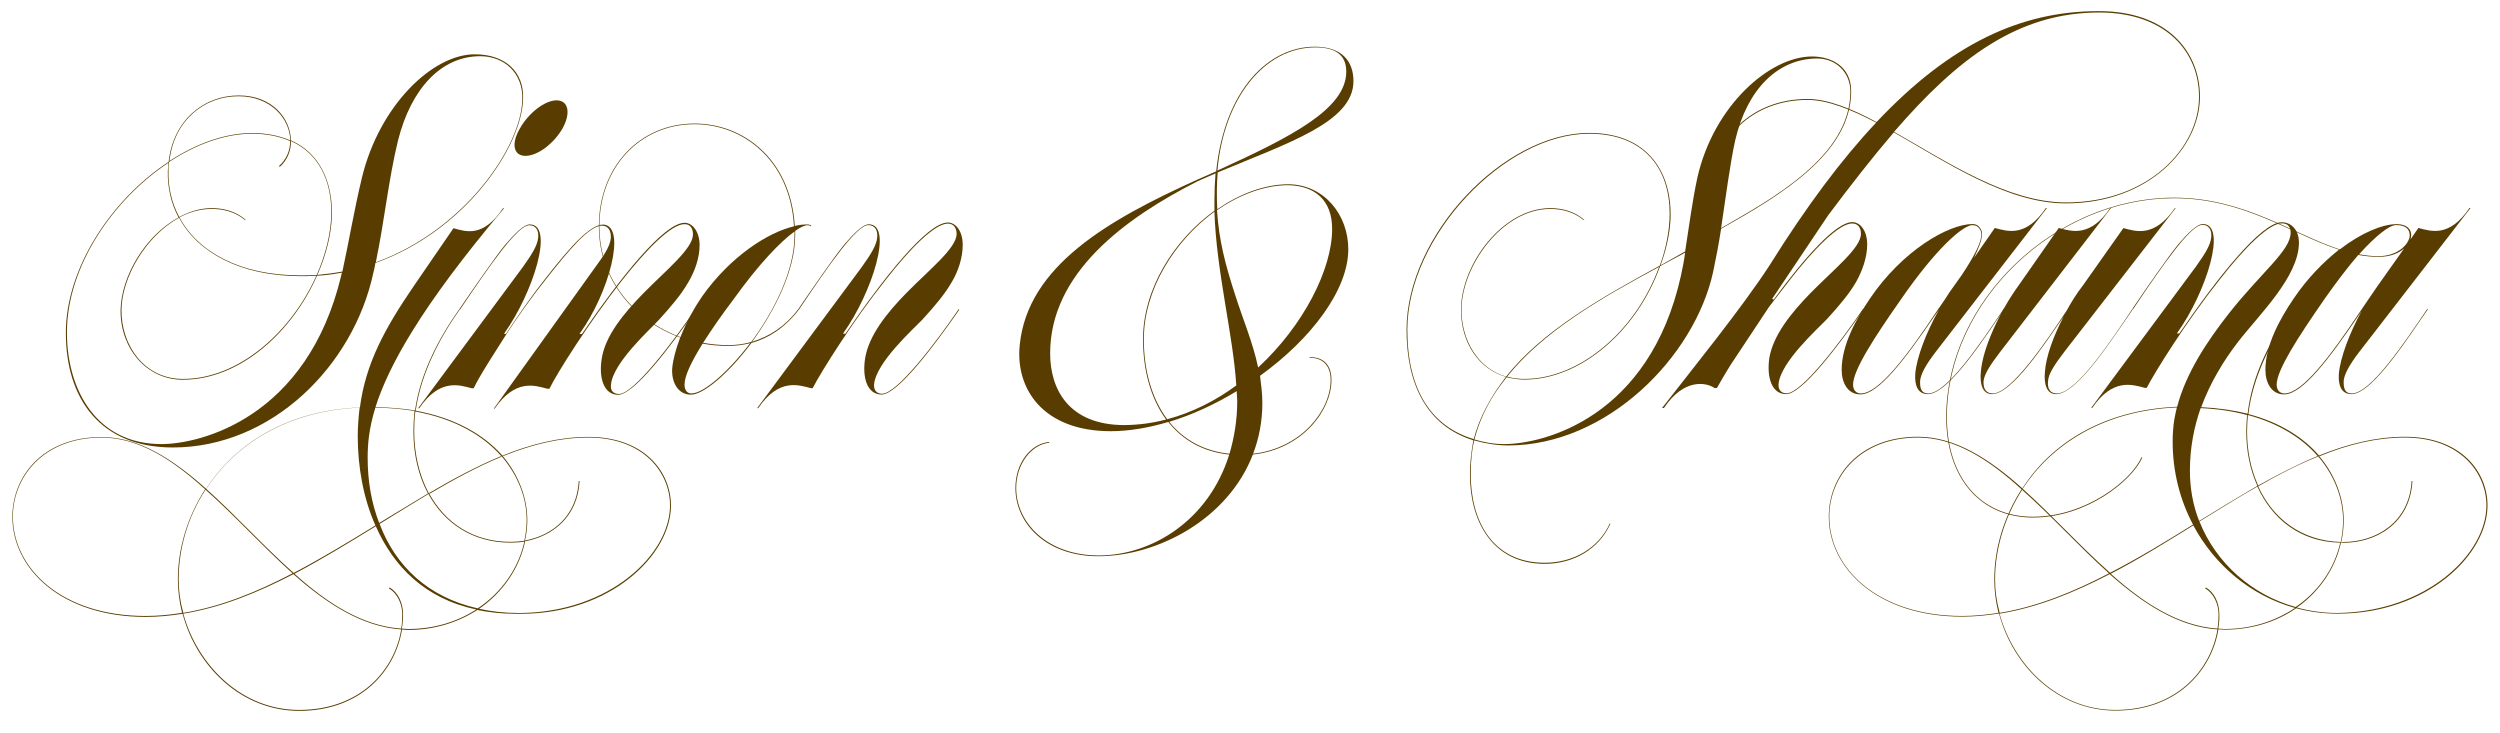 <?xml version="1.0" encoding="utf-8"?>
<!-- Generator: Adobe Illustrator 28.0.0, SVG Export Plug-In . SVG Version: 6.00 Build 0)  -->
<svg version="1.1" id="Layer_1" xmlns="http://www.w3.org/2000/svg" xmlns:xlink="http://www.w3.org/1999/xlink" x="0px" y="0px"
	 viewBox="0 0 1841.4 540" style="enable-background:new 0 0 1841.4 540;" xml:space="preserve">
<style type="text/css">
	.st0{fill:#593D00;}
</style>
<g>
	<path class="st0" d="M48.5,245.2c0-47.8,33.6-98.3,75.7-126c3.4-30.8,26-48.9,51.7-48.9c24.9,0,38.1,17.2,38.4,33.1
		c21.2,9.3,30.5,30.5,30.2,54.5c-0.3,14.4-4.2,29.7-10.7,44.6c6.2-0.6,12.4-1.4,18.4-2.5c4.8-22,8.5-44.6,14.4-69.2
		C279.4,77.9,318.4,40,349.7,40c22.9,0,36.2,13.3,35.6,32.5c-0.6,34.8-41.8,97.2-108.8,121.2c-0.3,2.3-0.8,4.5-1.4,6.8
		c-14.7,69.2-75.2,129.1-147.8,129.1C73.7,329.6,48.5,293.5,48.5,245.2z M123.9,120c-40.4,26.8-74.6,76-74.6,124.9
		c0,42.9,22.3,82.2,69.5,82.2c29.1,0,107.4-19.5,132.5-124c0-0.8,0.3-1.4,0.6-2.3c-5.9,1.1-12.2,2-18.4,2.3
		c-17.8,40.4-55.9,76.6-98.9,76.6c-26.8,0-46.1-23.2-45.8-51.4c0.6-25.4,18.6-55.1,42.7-68.1c-5.4-10.2-8.2-21.8-7.9-34.2
		C123.7,123.9,123.9,122,123.9,120z M131.9,160.4c-24.3,13.3-42.1,43.5-42.4,67.8c-0.3,26,16.7,50.9,45.2,50.9
		c41.8,0,80.2-35.3,98.3-76c-4,0.3-7.9,0.3-11.9,0.3C177.1,203.3,145.7,186.1,131.9,160.4z M233.3,202.5c6.5-15,10.5-30.5,10.7-45.2
		c0.3-23.5-8.8-44.1-29.7-53.4v0.6c0,6.8-2.8,13.6-8.2,18.4l-0.6-0.6c5.4-4.8,8.2-11.3,8.2-18.1v-0.3c-7.9-3.4-17-5.4-28-5.4
		c-20.3,0-41.5,7.9-61.3,20.9c-0.3,2.3-0.3,4.2-0.3,6.5c-0.3,12.4,2.5,23.7,7.9,33.9c7.6-4,15.5-6.5,24-6.5c7.9,0,17.8,2,25.1,8.8
		h-0.6c-7.3-6.2-16.4-8.2-24.6-8.2c-8.2,0-16.4,2.3-23.7,6.2c13.8,25.7,44.9,42.7,88.7,42.7C225.1,202.8,229.3,202.8,233.3,202.5z
		 M124.8,118.6c19.5-12.7,40.7-20.6,61-20.6c10.7,0,20.1,2,28,5.4c-0.3-15.5-13.8-32.5-38.1-32.5C150.5,70.8,128.2,88.6,124.8,118.6
		z M353.7,41.4c-28.8,0-50.9,24-60.5,61.9c-7.1,29.1-9.9,58.8-16.4,89.9c66.1-24,107.4-85.9,107.9-120.1
		C385.3,53.9,371.5,41.4,353.7,41.4z"/>
	<path class="st0" d="M338.7,227.9c-15.8,22.3-28.8,48.3-32.5,74.6c29.4,5.4,50.3,17.8,63.9,33.1c20.9-8.5,42.1-13.8,63.3-13.8
		c41.5,0,60.8,26,60.8,50.6c0,36.2-44.4,79.7-110.5,79.7h-3.7c-10.5,0-19.8-1.1-28.5-2.8c-13.8,9-31.4,14.7-50.9,14.7
		c-1.7,0-3.1-0.3-4.5-0.3c-4.8,29.7-29.7,59.9-75.7,59.9c-42.7,0-75.7-32.8-85.9-71.5c-9,1.4-18.1,2.3-27.1,2.3
		c-62.4,0-98.3-35.6-98.3-73.7c0-29.7,22.3-58.8,65.8-58.8c27.4,0,52.6,16.4,76.9,38.1c21.2-32.5,58.8-57.6,113.3-59.9
		c4.2-32.2,18.1-57.9,39.8-89.6l29.1-42.4c9.3,2.5,21.8,7.1,36.5-14.7h0.8c-61.6,72.9-85.3,116.7-94.7,146.4
		c10.5,0.3,20.1,1.1,29.1,2.5c3.7-26.3,16.4-51.7,32.8-74.9L338.7,227.9z M134.1,451.4c-2-7.9-3.1-16.4-3.1-24.6
		c0-22.3,6.8-45.8,20.1-66.4c-24-21.8-48.9-38.1-76.3-38.1c-42.9,0-65.3,29.1-65.3,58.2c0,37.9,35.6,73.2,97.8,73.2
		C116.3,453.7,125.4,452.8,134.1,451.4z M215.5,422.3c-21.8-19.5-42.7-42.7-64.1-61.6c-13.3,20.3-19.8,43.8-19.8,66.1
		c0,8.2,1.1,16.4,3.4,24.6C162.7,446.9,189.5,435.9,215.5,422.3z M216.1,422.9c-26.3,13.6-53.1,24.6-81.1,29.1
		c10.5,38.1,42.9,70.9,85.3,70.9c45.5,0,70.4-29.7,75.2-59.3C266.6,461.6,240.6,444.6,216.1,422.9z M276.5,387
		c-9-20.3-13-43.5-13-65.6c0-7.3,0.6-14.4,1.4-21.2c-54.3,2.5-91.8,27.4-113,59.9c21.5,19.2,42.4,42.4,64.4,61.9
		C236.7,411.3,256.7,399.2,276.5,387z M296,463c1.4,0,3.1,0.3,4.5,0.3c19.2,0,36.5-5.4,50.3-14.4c-37.9-7.9-61-31.9-74-61.3
		c-19.8,12.2-39.6,24.3-59.9,35c24.3,21.8,50,38.4,78.6,40.4c0.6-3.4,0.8-6.8,0.8-10.2c0-8.2-3.7-15.8-9.9-19.5l0.6-0.6
		c6.2,3.7,9.9,11.3,9.9,20.1C296.9,456.2,296.6,459.6,296,463z M315.2,363.5c-7.1-13.3-10.7-29.1-10.7-45.8c0-5.1,0.3-9.9,0.8-15
		c-8.8-1.4-18.4-2.3-28.8-2.5c-4.8,15.5-5.7,27.1-5.7,37c0,17.2,2.8,33.3,8.5,48L315.2,363.5z M386.2,398.9
		c-3.4,0.6-6.8,0.8-10.2,0.8c-28.3,0-48.9-14.7-60.5-35.9l-0.3,0.3c-11.9,7.1-23.5,14.4-35.6,21.8c11.6,30.8,35.6,54,72.3,62.2
		C369.5,436.4,381.9,418.6,386.2,398.9z M369.2,335.9c-13.3-15-33.9-27.4-63.3-32.8c-0.6,4.8-0.8,9.6-0.8,14.7
		c0,16.4,3.7,32.2,10.7,45.5C333.6,352.8,351.7,343.2,369.2,335.9z M369.5,336.1l-0.8,0.6c-17.5,7.3-34.2,16.4-52,26.8h-0.6
		c11.6,21.2,31.9,35.6,59.9,35.6c3.4,0,6.8-0.3,10.2-0.8c1.1-5.1,1.7-10.2,1.7-15.3C387.9,367.2,381.9,350.6,369.5,336.1z
		 M493.5,372.3c0-24-19.2-50-60.2-50c-20.9,0-41.3,5.1-61.9,13.3c-0.3,0-0.8,0.3-1.1,0.3c12.1,14.4,18.1,31.4,18.1,47.2
		c0,5.1-0.6,10.2-1.7,15c20.1-3.7,38.1-17.8,39.6-43.8h0.6c-1.4,26.6-20.1,40.7-40.1,44.4c-4.2,19.8-16.4,37.6-33.9,49.7
		c9,2,18.6,3.1,29.1,3.1h1.4C449.2,450.9,493.5,408.2,493.5,372.3z M409.9,73.9c8.8,0,10.7,9.3,4.5,20.6
		c-6.5,11.3-18.4,20.3-27.4,20.3c-8.8,0-10.7-9-4-20.3C389.3,83.2,401.4,73.9,409.9,73.9z"/>
	<path class="st0" d="M401.7,206.2c-10.2,12.7-20.1,26.8-28.5,39.6l-11.3,17.8l-2.5,4c-5.1,8.2-8.8,14.7-10.5,18.4h-1.4
		c-9.3-2.5-23.7-7.3-38.7,14.7h-0.8l77.1-104c7.3-10.2,10.7-16.1,11.3-21.5c0.6-5.4-1.7-9.3-6.5-9.3c-8.5,0-28.5,28.5-51.1,62.2
		l-0.3-0.6c8.2-12.1,26.3-38.4,33.6-47.2c6.5-7.6,13.6-15,18.1-15c18.4,0,2.5,50.3-18.6,80l-0.3,0.6h1.4c9.3-14.1,18.9-28,28.5-40.1
		c18.4-23.5,33.1-40.4,43.2-40.4c17.5,1.1,4,50.6-17.2,80l-0.3,0.6h1.7c28.5-41.8,60.5-81.9,75.7-81.9c5.9,0,11,6.8,11,16.4
		c0,9.3-3.4,19.2-8.5,27.7c-5.1,8.8-12.2,17.2-21.5,27.4c-6.2,6.8-33.9,31.6-35.3,47.8c-0.6,4.8,2.3,6.8,5.9,6.8
		c10.7,0,39.3-37.6,56.2-62.4l0.3,0.6c-18.1,26.6-45.5,62.4-57.1,62.4c-10.5,0-14.4-12.4-12.1-26.6c2.5-16.7,16.1-33.3,30.5-48
		c17.2-17.5,36.7-33.1,36.7-43.5c0-4.2-1.7-7.6-6.2-7.6c-9.9,0-28,18.6-46.1,41.5c-24,30.5-48,68.4-53.4,79.7h-1.7
		c-9.3-2.5-23.5-7.3-38.7,14.7h-0.6l74.6-104c7.6-10.2,11-16.1,11.6-21.5c0.3-5.4-1.7-9-6.2-9.3C434.2,166,419.5,183.6,401.7,206.2z
		"/>
	<path class="st0" d="M554,251.7c12.2-3.7,24.3-11,34.2-24.3l0.3,0.6c-10.5,13.6-22.6,21.2-35,24.6c-16.7,22.3-35.3,38.1-44.6,38.1
		c-9.6,0-14.4-9.3-13.8-19.2c0.6-6.8,2.8-14.7,5.9-22.9c-34.2-12.4-59.9-42.7-59.9-81.9c0-43.8,30-75.7,70.6-75.7
		c35.3,0,70.6,25.7,73.7,75.4c3.4-0.8,6.5-1.1,9.3-1.1c1.1,0,2,0.3,2.8,0.8l-0.3,0.6c-0.6-0.6-1.4-0.8-2.5-0.8c-2,0-5.1,1.4-9,4.2
		v3.4C585.6,199.1,570.9,228.5,554,251.7z M501.2,248.3c4.5-11.6,11-22.9,16.1-30.2c20.9-29.4,48.3-46.9,67.5-51.4
		c-2.8-49.4-38.1-75.2-73.2-75.2c-40.4,0-70.1,31.9-70.1,75.2C441.5,205.9,467.2,235.8,501.2,248.3z M517.5,253.1
		c-8.2,13.3-13.3,23.7-13.3,30.2c0,4.2,2,6.5,5.1,6.5c8.8,0,26.8-15.5,43.2-37c-5.7,1.4-11,2-16.4,2
		C529.7,254.8,523.5,254.2,517.5,253.1z M585.1,170.6c-10.2,7.3-26.3,24-44.9,50c-8.8,11.6-16.4,22.6-22.3,31.9
		c5.9,1.1,12.2,1.7,18.4,1.7c5.4,0,11-0.6,17-2.3c17-22.9,31.9-52.6,31.9-78.6V170.6z"/>
	<path class="st0" d="M667.6,215.8c17.2-17.5,37-33.1,37-43.5c0-4.2-2-7.6-6.5-7.6c-9.6,0-28,18.6-45.8,41.5
		c-24.3,30.5-48,68.4-53.7,79.7h-1.4c-9.3-2.5-23.7-7.3-38.7,14.7h-0.8l77.1-104c7.3-10.2,10.7-16.1,11.3-21.5
		c0.6-5.4-1.7-9.3-6.5-9.3c-8.5,0-28.5,28.5-51.1,62.2l-0.3-0.6c8.2-12.1,26.3-38.4,33.6-47.2c6.5-7.6,13.6-15,18.1-15
		c18.4,0,2.5,50.3-18.6,80l-0.3,0.6h1.7c28.5-41.8,60.5-81.9,75.4-81.9c6.2,0,11,6.8,11,16.4c0,9.3-3.1,19.2-8.2,27.7
		c-5.1,8.8-12.2,17.2-21.5,27.4c-6.5,6.8-34.2,31.6-35.6,47.8c-0.3,4.8,2.5,6.8,5.9,6.8c11,0,39.6-37.6,56.5-62.4l0.3,0.6
		c-18.4,26.6-45.5,62.4-57.1,62.4c-10.7,0-14.4-12.4-12.2-26.6C639.9,247.1,653.2,230.5,667.6,215.8z"/>
	<path class="st0" d="M993.1,183.6c0,30-27.4,66.1-65,93.2c0.8,6.5,1.7,13,1.7,20.1c0,13.6-2.5,26-6.8,37.3
		c35.6-4,57.1-31.9,57.1-54.3c0-9.6-4.8-16.4-15.5-16.4V263c11.3,0,16.1,6.8,16.1,17c0,22.3-21.5,50.9-57.9,54.8
		c-18.4,47.8-70.4,74.9-113.9,74.9c-38.1,0-61-24-61-50.3c0-18.1,11-32.5,24.9-33.9v0.6c-13.3,1.4-24.3,15.8-24.3,33.3
		c0,25.4,22.6,49.7,60.8,49.7c39.3,0,81.1-26,96.1-74.3c-19.8-2-34.5-11-44.9-24c-14.1,4.2-28.5,6.8-42.4,6.8
		c-49.4,0-70.4-30.8-67-63.6c5.9-57.9,64.4-91.8,131.7-122.1l13-5.7c6.2-60.2,38.7-91.8,72.6-91.8c19.5,0,28.5,10.2,28.5,25.4
		c0,30.2-48.3,45.5-100,67.2c-0.3,4.2-0.6,8.5-0.6,12.7c0,5.1,0,9.9,0.3,14.4c16.4-11.3,34.8-18.4,52.6-18.4
		C975.6,136.1,993.1,158.4,993.1,183.6z M858.9,309c-11.6-15.8-17-37-17-59.1c0-37.3,22.9-73.2,52.6-94.7V148
		c0-7.1,0.3-13.8,0.8-20.3l-13,5.7c-54,27.4-108.8,67.8-108.8,126.9c0,26.3,13.6,52.8,54.8,52.8C838.8,313,849,311.6,858.9,309z
		 M910.6,283.9c-2.3-37.3-14.7-83.9-16.1-128c-29.4,21.5-52,57.4-52,94.1c0,21.8,5.4,42.9,17.2,58.8
		C878.1,303.9,895.3,295.2,910.6,283.9z M910.9,288.1c-15.8,9.6-32.8,17.5-49.7,22.6c10.2,12.7,24.9,21.5,44.4,23.5
		c3.4-11.6,5.7-24.6,5.7-39C911.1,292.9,911.1,290.4,910.9,288.1z M949,136.4c-17.8,0-36.2,7.1-52.6,18.4
		c1.4,22.3,6.2,40.4,13.3,62.2c5.7,18.1,13,34.8,17,53.7c33.6-31.1,54.5-72.6,54.5-102C981.2,147.4,968.5,136.9,949,136.4z
		 M896.7,125.6c55.1-25.1,94.9-45.5,94.9-72.9c0-10.5-5.9-17.8-22.6-17.8C931.5,34.9,901.5,71.9,896.7,125.6z"/>
	<path class="st0" d="M1186.1,385.9c-8.5,18.6-27.1,29.4-48.3,29.4c-38.7,0-55.1-31.6-55.1-65.6c0-7.9,0.8-15.8,2.5-25.4
		c-33.9-10.5-49.2-40.7-49.2-81.4c0-69.8,71.8-145,134.5-145c43.5,0,61.6,29.4,59.9,64.4c-0.6,10.7-3.4,22.6-7.3,33.1l18.1-10.2
		c2.8-17.5,5.1-36.2,9-54.3c11.9-52.8,53.1-89.3,84.5-89.3c13.6,0,28.8,6.8,28.8,25.7c0,45.8-52.6,76.9-95.8,101.2
		c-1.7,11-3.7,21.5-5.9,31.9c-13.8,62.7-78.3,127.7-150.9,127.7c-8.2,0-17-1.4-25.1-3.7c-1.4,6.2-2.5,13.6-2.5,25.1
		c0,33.9,15.8,65,54.5,65c20.9,0,39.6-10.5,48-29.1L1186.1,385.9z M1222.5,195.7c4.5-12.1,7.3-26,7.3-38.4
		c0-32.5-18.1-58.8-59.3-58.8c-62.2,0-133.9,75.4-133.9,144.4c0,45.2,18.4,71.5,48.9,80.5c4.2-16.4,13-31.9,23.7-45.8
		c-19.8-5.7-33.1-24.9-33.1-49.4c0-33.6,30.8-74.9,65.8-74.9c7.9,0,17.8,2,25.1,8.8h-0.6c-7.3-6.2-16.4-8.2-24.6-8.2
		c-35.3,0-65.3,42.1-65.3,74.3c0,22.6,12.2,43.2,32.8,49.2C1136.1,243.7,1179.3,219.2,1222.5,195.7z M1086,323.7
		c5.9,1.7,13.3,3.4,21.8,3.4c29.1,0,107.1-19.5,130.3-124c1.1-5.1,2.3-11,3.1-17l-18.4,9.9c-17.2,48-58.8,83.6-100,83.6
		c-4.5,0-9-0.8-13-1.7C1098.8,291.2,1090.3,306.8,1086,323.7z M1110.1,277.4c3.7,1.1,8.5,1.7,12.7,1.7c40.4,0,81.9-34.8,99.2-82.5
		C1178.2,220,1136.3,244.6,1110.1,277.4z M1267.7,168c37.3-21.5,95.2-52.8,95.2-100.6c0-14.1-10.7-24.3-24.3-24.3
		c-28.8,0-51.7,22.3-60.5,60.2C1274.2,120.8,1270.8,147.7,1267.7,168z"/>
	<path class="st0" d="M1225.6,300.5h-1.4c22-28.3,59.1-74,79.4-105.4c26.8-42.9,52.8-77.7,78.3-104.8c-18.4-9.6-35.6-16.7-50.6-16.7
		c-42.4,0-67.8,30.8-67.8,56.8c0,2.5,0,5.7,0.8,7.9l-0.3,0.8c-0.8-2.8-1.1-5.7-1.1-8.8c0-26.3,25.7-57.4,68.4-57.4
		c15,0,32.5,7.1,50.9,17c54.3-57.6,106.2-81.7,163.3-81.7h0.6c49.7,0,74.3,29.4,74.3,63c0,37.3-37.3,78.6-98.9,78.6
		c-43.2,0-87.3-30-126.6-52.3c-15.5,18.1-31.6,38.7-48.3,61l-41.3,61.6l1.1,0.6c23.2-31.6,46.1-57.1,57.9-57.1c6.2,0,11,6.8,11,16.4
		c0,9.3-3.4,19.2-8.2,27.7c-5.1,8.8-12.2,17.2-21.5,27.4c-6.5,6.8-34.2,31.6-35.6,47.8c-0.3,4.8,2.5,6.8,5.9,6.8
		c11,0,39.6-37.6,56.5-62.4l0.3,0.6c-18.4,26.6-45.5,62.4-57.1,62.4c-10.7,0-14.4-12.4-12.4-26.6c2.8-16.7,16.1-33.3,30.5-48
		c17.2-17.5,37-33.1,37-43.5c0-4.2-2-7.6-6.5-7.6c-9.6,0-28,18.6-45.8,41.5l-15.3,19.8l-28.3,42.7c-4.8,7.6-8.2,13.8-10.2,17.2h-1.7
		C1256.7,281.6,1240.3,278.5,1225.6,300.5z M1546.9,9.2h-0.6c-60.2,0-104.5,33.9-151.2,87.9c39.3,22.3,83.6,52,126.6,52
		c61.3,0,98-40.7,98-77.7C1619.8,38.3,1595.5,9.5,1546.9,9.2z"/>
	<path class="st0" d="M1476.2,227.9c-12.2,17.2-40.4,62.4-56.2,62.4c-7.3,0-9.9-6.2-9.3-15c1.1-12.4,8.2-30.8,17.5-47.2l-3.4,4.8
		c-21.2,31.1-41,57.6-54.5,57.6c-9.3,0-13.8-8.5-13.8-18.1c0-18.1,10.5-37.3,20.9-52.6c23.7-35,57.6-54.8,75.7-54.8
		c4.2,0,7.1,4.2,6.8,7.9c-0.3,4.5-2.8,10.5-5.9,17l15.3-22c9.3,2.5,22.9,7.1,37.6-14.7h0.8L1425.9,259c-7.6,9.9-11,16.4-11.6,21.2
		c-0.3,5.7,0.8,9.6,5.9,9.6c13.8,0,38.4-36.7,55.7-62.4L1476.2,227.9z M1364.9,283.3c0,4,2.3,6.5,5.7,6.5c13.3,0,34.2-28,55.7-60.2
		l6.2-9c2.3-3.7,4.5-7.1,7.1-10.5l5.4-7.6c9-13.6,13.8-22.9,14.4-29.1c0.3-3.4-2-7.6-6.5-7.6c-7.1,0-27.1,17.5-52.8,54.8
		C1380.7,248.3,1364.9,272.6,1364.9,283.3z"/>
	<path class="st0" d="M1570.9,227.9c-13,18.4-40.4,62.4-56.5,62.4c-7.1,0-9-7.6-8.2-16.4c0.8-11.3,6.2-26.3,13.8-40.7
		c-14.1,20.3-38.1,57.1-52.8,57.1c-7.1,0-9-7.6-8.2-16.4c1.4-17.5,13.8-44.4,28-63.9l29.4-42.1c9.3,2.5,23.2,7.1,37.9-14.7h0.6
		L1473.4,259c-7.6,9.9-11.9,16.7-12.4,21.8c-0.3,5.7,2,9,6.8,9c13.6,0,39.6-38.7,54.3-60.8c3.7-6.8,7.6-13,12.2-18.9l29.7-42.1
		c9.3,2.5,22.9,7.1,37.9-14.7h0.6L1520.6,259c-7.6,9.9-11.9,16.7-12.1,21.8c-0.6,5.7,1.7,9,6.5,9c14.7,0,41.3-41,55.7-62.4
		L1570.9,227.9z"/>
	<path class="st0" d="M1691.3,448c-14.4,9.9-32.5,15.8-52.8,15.8c-1.7,0-3.1-0.3-4.5-0.3c-4.8,29.7-30,59.9-75.7,59.9
		c-42.7,0-75.7-32.8-85.9-71.5c-9,1.4-18.1,2.3-27.1,2.3c-62.4,0-98.3-35.6-98.3-73.7c0-29.7,22.3-58.8,65.8-58.8
		c27.4,0,52.6,16.4,76.9,38.1v-0.3c21.2-32.8,59.3-57.6,113.9-59.9c6.5-24.9,22.3-48.6,38.1-68.7c24.3-30.8,45.5-46.3,45.5-59.6
		c0-3.7-1.7-6.8-6.5-6.8c-9.6,0-28,18.6-45.8,41.5c-24.3,30.5-48,68.4-53.7,79.7h-1.4c-9.3-2.5-23.7-7.3-38.7,14.7h-0.8l77.1-104
		c7.3-10.2,10.7-16.1,11.3-21.5c0.6-5.4-1.7-9.3-6.5-9.3c-8.5,0-28.5,28.5-51.1,62.2l-0.3-0.6c8.2-12.1,26.3-38.4,33.6-47.2
		c6.5-7.6,13.6-15,18.1-15c18.4,0,2.5,50.3-18.7,80l-0.3,0.6h1.7c28.5-41.8,60.5-81.9,75.4-81.9c7.1,0,12.7,5.7,12.7,15
		c0,25.1-29.4,53.1-44.9,73.2c-10.5,13.6-20.3,29.7-27.1,48c12.7,0.6,24,2.3,34.2,4.8c3.1-27.4,16.1-53.7,33.1-77.4l0.3,0.6
		c-16.1,23.2-29.7,50-32.8,77.1c23.5,6.2,40.4,17.2,52,30.5c20.9-8.5,42.1-13.8,63.3-13.8c41.5,0,60.8,26,60.8,50.6
		c0,36.2-44.4,79.7-110.5,79.7C1711,452,1700.9,450.6,1691.3,448z M1472,451.4c-2-7.9-3.1-16.4-3.1-24.6c0-22.3,6.8-45.8,20.1-66.4
		c-24-21.8-48.9-38.1-76.3-38.1c-42.9,0-65.3,29.1-65.3,58.2c0,37.9,35.6,73.2,97.8,73.2C1454.2,453.7,1463.2,452.8,1472,451.4z
		 M1553.4,422.3c-21.8-19.5-42.7-42.7-64.1-61.6v0.3c-13,20.3-19.8,43.8-19.8,65.8c0,8.2,1.1,16.4,3.4,24.6
		C1500.5,446.9,1527.4,435.9,1553.4,422.3z M1553.9,422.9c-26.3,13.6-53.1,24.6-81.1,29.1c10.5,38.1,42.9,70.9,85.3,70.9
		c45.2,0,70.4-29.7,75.2-59.3C1604.2,461.6,1578.5,444.6,1553.9,422.9z M1615.3,386.4c-9.6-18.1-15-39-15-60.8c0-2.8,0-5.7,0.3-8.5
		c0.3-5.7,1.4-11.3,2.8-17c-54.3,2.3-92.4,27.4-113.6,59.9c21.5,19.2,42.4,42.4,64.4,61.9C1574.8,411.3,1595.2,398.9,1615.3,386.4z
		 M1633.9,463c1.4,0,3.1,0.3,4.5,0.3c20.1,0,37.6-5.9,52-15.5c-32.5-9-59.1-31.4-74.9-60.8c-20.1,12.4-40.1,24.9-60.8,35.6
		c24.3,21.8,50,38.4,78.6,40.4c0.6-3.4,0.8-6.8,0.8-10.2c0-8.2-3.7-15.8-9.9-19.5l0.6-0.6c6.2,3.7,9.9,11.3,9.9,20.1
		C1634.8,456.2,1634.5,459.6,1633.9,463z M1662.7,357.9c-5.4-11.9-8.2-25.7-8.2-40.1c0-4.2,0.3-8.2,0.6-12.1
		c-10.2-2.8-21.5-4.5-34.2-5.1c-4.8,13.8-7.9,29.1-7.9,46.1c0,13,2.3,25.7,6.8,37C1634.2,374.9,1648.6,366.1,1662.7,357.9z
		 M1723.8,399.4l-0.3,0.3c-29.4-0.6-50-17.5-60.8-41.3c-14.1,7.9-28.3,17-42.7,25.7c12.2,30.5,38.4,54,70.9,63
		C1707.9,435.6,1719.5,418.6,1723.8,399.4z M1707.1,335.9c-11.3-13-28.3-24-51.4-30.2c-0.3,4-0.6,8.2-0.6,12.1
		c0,14.1,2.8,28,8.2,39.8C1678,349.4,1692.7,341.8,1707.1,335.9z M1707.4,336.1l-0.3,0.3c-14.7,5.9-29.1,13.3-43.8,21.8
		c10.7,23.5,31.4,40.1,60.8,41c1.1-5.4,1.7-10.7,1.7-16.1C1725.7,367.2,1719.8,350.6,1707.4,336.1z M1831.4,372.3
		c0-24-19.2-50-60.2-50c-20.9,0-41.8,5.1-62.4,13.6h-0.6c12.2,14.4,18.1,31.4,18.1,47.2c0,5.4-0.6,10.5-1.7,15.8l-0.3,0.3h1.7
		c23.7,0,48.6-14.1,50.3-44.9h0.6c-1.7,31.4-26.8,45.5-50.9,45.5c-0.6,0-1.1-0.3-1.7-0.3c-4.2,19.2-15.8,36.2-32.5,48
		c9.3,2.5,19.2,4,29.4,4C1787.1,450.9,1831.4,408.2,1831.4,372.3z"/>
	<path class="st0" d="M1788.2,227.9c-12.2,17.2-40.4,62.4-56.2,62.4c-7.3,0-9.9-6.2-9.3-15c1.1-12.1,7.9-30,16.7-46.1l-2.5,3.7
		c-21.2,31.1-41,57.6-54.5,57.6c-9.3,0-13.8-8.5-13.8-18.1c0-18.1,10.5-37.3,20.9-52.6c9.9-14.7,21.8-26.8,33.3-35.9
		c-34.8-11.3-70.1-37.9-121.5-37.9c-87.3,0-167.3,75.7-167.3,161.1c0,44.4,24.6,73.5,63.3,73.5c39.3,0,72.9-27.1,80-43.8l0.6,0.3
		c-7.6,17-41,44.1-80.5,44.1c-39,0-63.9-29.4-63.9-74c0-85.6,80.2-161.6,167.8-161.6c51.7,0,87.3,26.8,122.1,38.1
		c15.8-12.2,31.4-18.6,41.8-18.6h0.3c7.1,0,10.5,3.7,10.5,7.9c0,1.1-0.3,2.3-0.6,3.4l5.9-8.5c9.3,2.5,22.9,7.1,37.6-14.7h0.8
		L1737.9,259c-7.6,9.9-11,16.4-11.6,21.2c-0.3,5.7,0.8,9.6,5.9,9.6c13.8,0,38.4-36.7,55.7-62.4L1788.2,227.9z M1737,187.8
		c-7.3,8.5-15.8,19.5-25.1,32.8c-19.2,27.7-35,52-35,62.7c0,4,2.3,6.5,5.7,6.5c13.3,0,34.2-28,55.7-60.2l6.5-9.6l6.8-9.9l19.2-27.1
		c-4.2,3.7-10.5,6.2-18.9,6.2C1746.6,189.2,1741.8,188.6,1737,187.8z M1765.3,165.8h-0.6c-4.5,0-14.1,7.1-27.1,21.5
		c4.5,0.8,9.3,1.4,14.1,1.4c14.7,0,23.2-9.3,23.2-15.5C1774.9,168.9,1771.8,165.8,1765.3,165.8z"/>
</g>
</svg>
